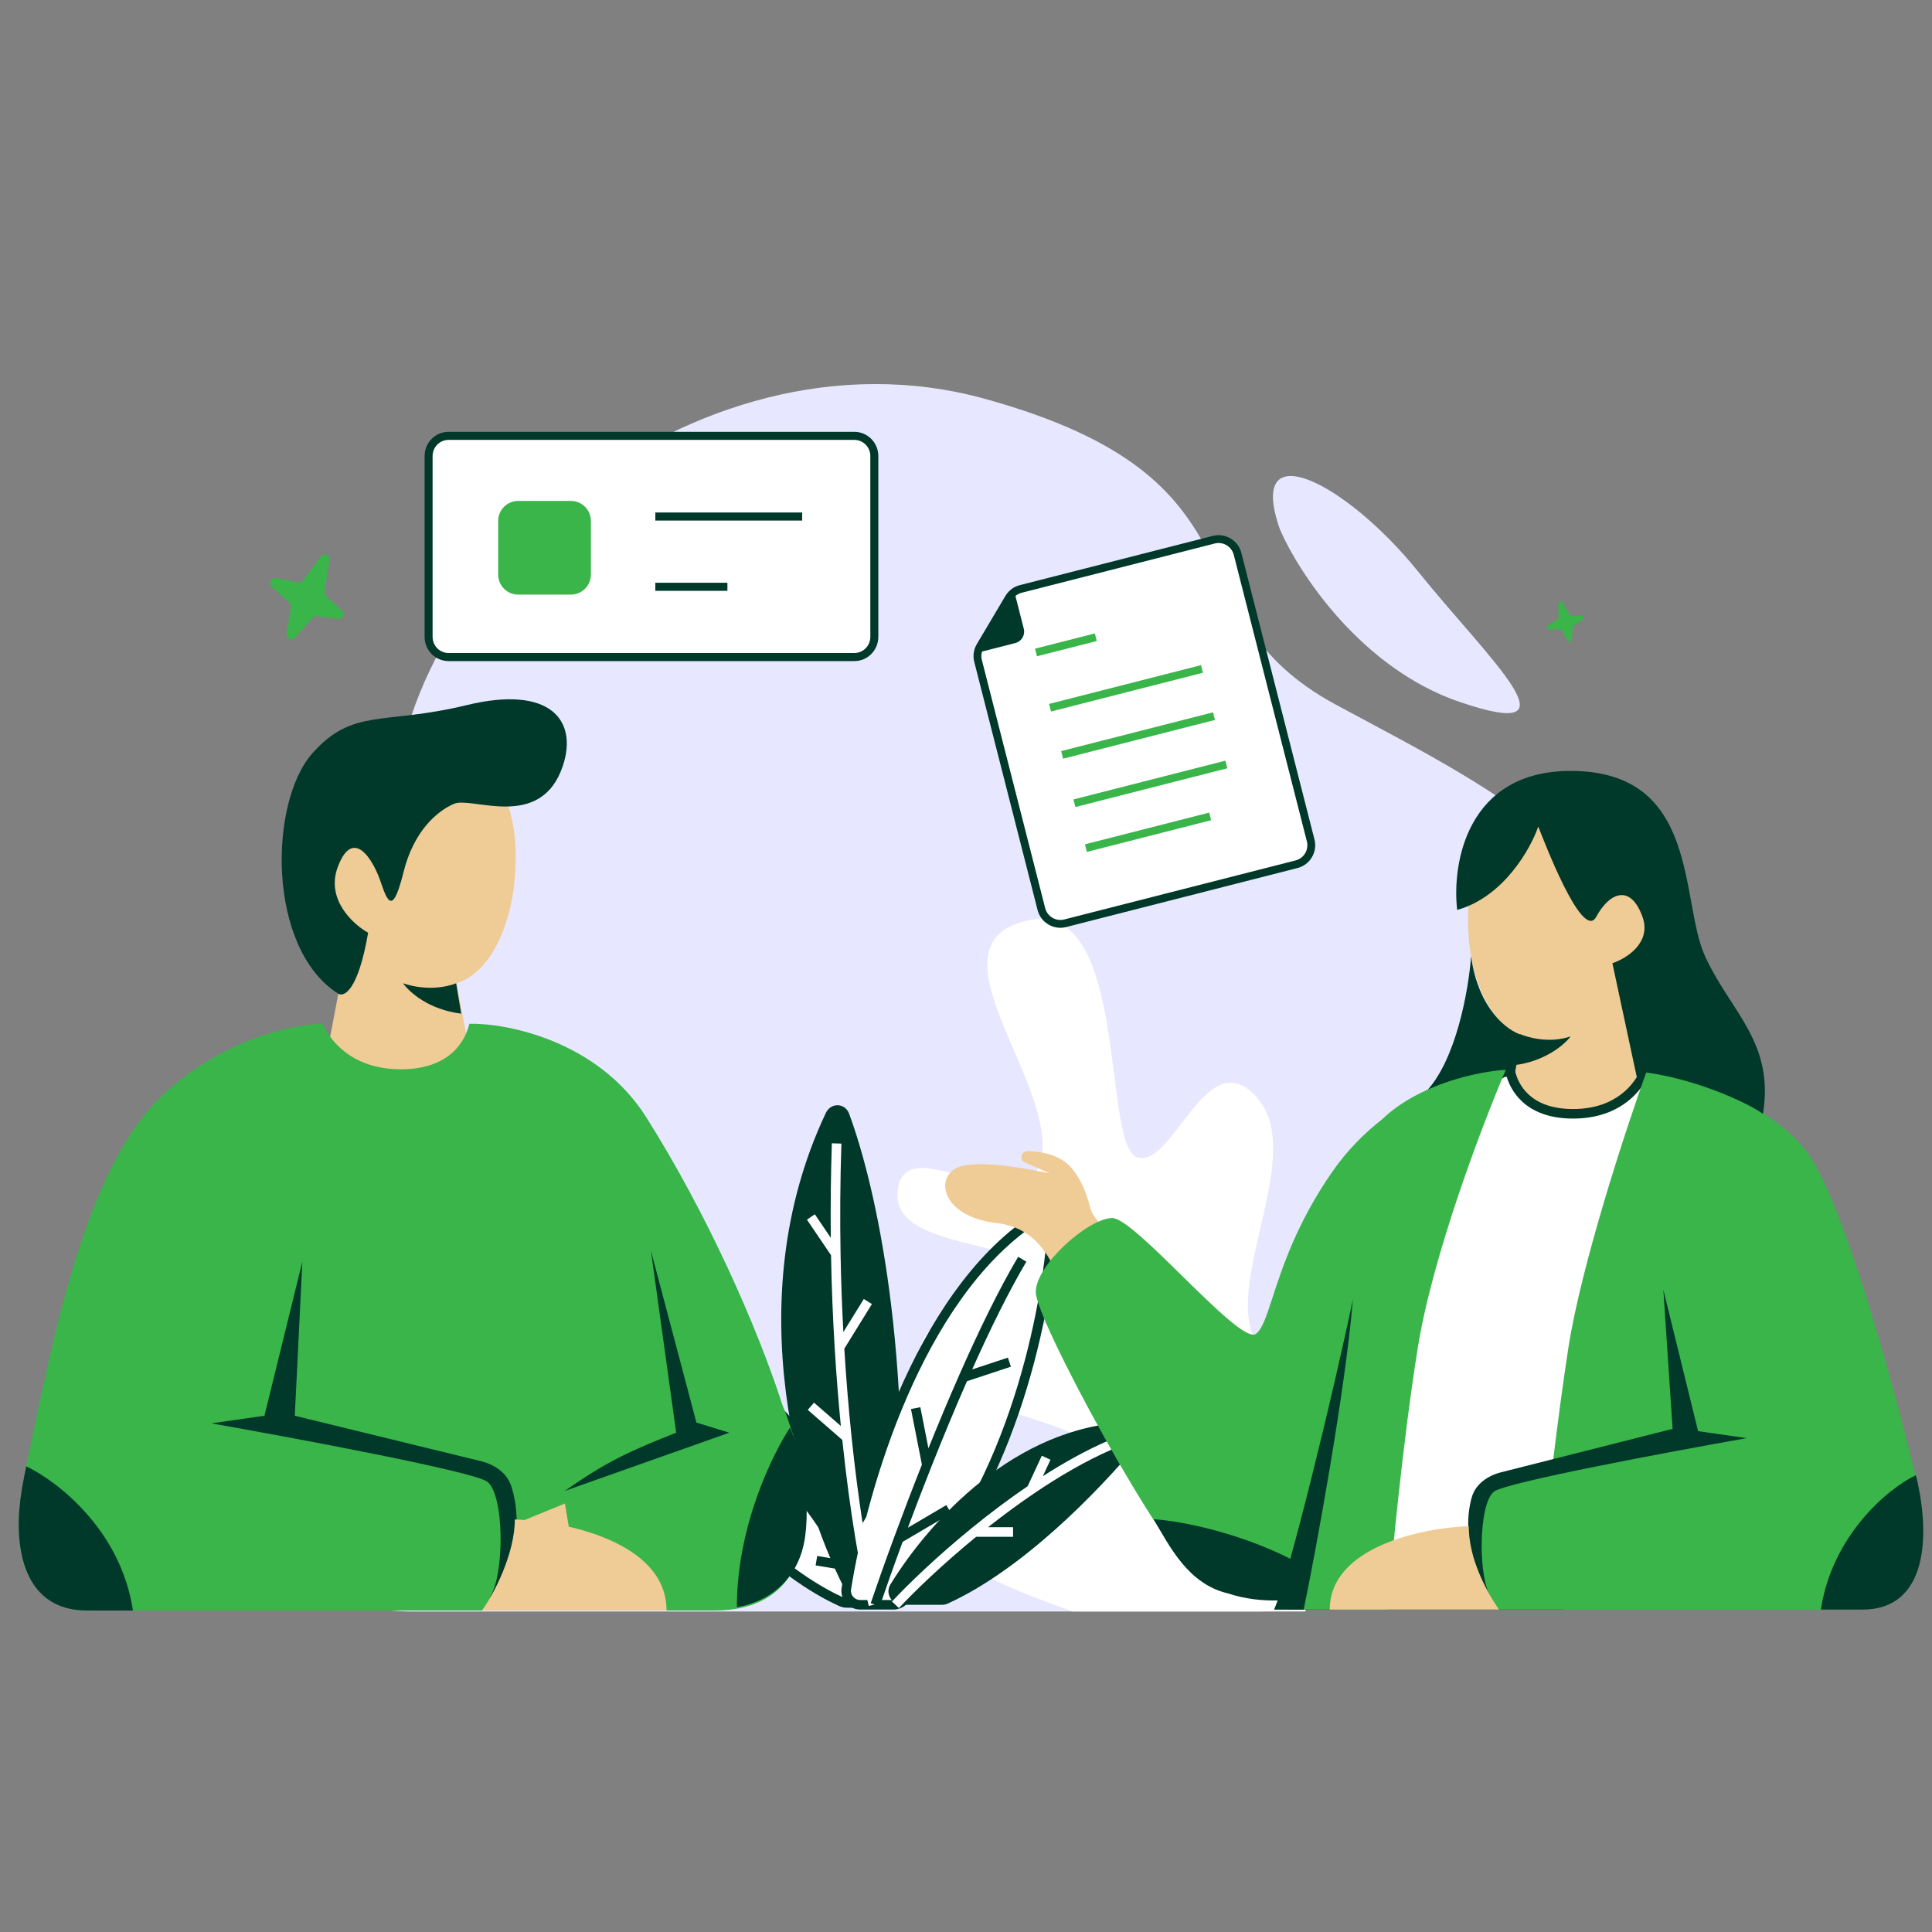 <svg xmlns="http://www.w3.org/2000/svg" xmlns:xlink="http://www.w3.org/1999/xlink" width="1080" zoomAndPan="magnify" viewBox="0 0 810 810" height="1080" preserveAspectRatio="xMidYMid meet" version="1.2"><rect x="0" y="0" width="810" height="810" fill="#808080" stroke="none"/><g id="6328533241"><path style=" stroke:none;fill-rule:nonzero;fill:#e7e8ff;fill-opacity:1;" d="M 79.902 565.133 C 79.902 600.273 103.051 634.199 123.707 656.453 C 136.039 669.734 153.934 675.629 172.059 675.629 L 527.855 675.629 C 598.648 675.629 709.352 564.633 710.602 493.852 C 710.758 484.969 710.438 475.664 709.469 465.871 C 699.441 364.742 631.273 333.84 560.094 295.449 C 488.918 257.055 535.031 200.871 412.727 167.16 C 290.426 133.449 161.102 244.883 165.113 348.824 C 169.121 452.766 79.902 467.746 79.902 565.133 Z M 79.902 565.133 "/><path style=" stroke:none;fill-rule:nonzero;fill:#e7e8ff;fill-opacity:1;" d="M 612.059 294.324 C 570.723 280.27 544.547 240.246 536.625 221.992 C 522.16 180.656 564.527 202.359 594.492 239.559 C 624.457 276.758 663.723 311.895 612.059 294.324 Z M 612.059 294.324 "/><path style=" stroke:none;fill-rule:nonzero;fill:#ffffff;fill-opacity:1;" d="M 547.047 675.629 L 449.645 675.629 C 422.535 665.605 386.387 653.578 395.422 630.523 C 404.461 607.473 449.645 638.543 461.695 616.492 C 473.746 594.441 376.348 591.434 386.387 563.371 C 396.426 535.309 457.68 571.391 449.645 544.328 C 441.613 517.266 373.332 527.289 376.348 499.223 C 379.355 471.16 430.566 517.266 436.594 485.191 C 442.617 453.117 387.391 395.988 430.566 385.965 C 473.746 375.941 461.695 480.18 476.758 485.191 C 491.82 490.203 505.879 436.082 526.965 460.137 C 548.051 484.191 511.902 538.316 526.965 563.371 C 542.023 588.426 563.113 495.215 587.211 538.316 C 606.488 572.793 568.469 644.223 547.047 675.629 Z M 547.047 675.629 "/><path style=" stroke:none;fill-rule:nonzero;fill:#ffffff;fill-opacity:1;" d="M 276.191 568.496 C 284.828 627.191 329.523 661.113 352.73 671.551 C 353.477 671.887 354.262 672.039 355.078 672.039 L 361.617 672.039 C 365.508 672.039 368.375 668.395 367.324 664.648 C 349.438 600.988 307.961 571.789 283.105 562.676 C 279.281 561.273 275.602 564.469 276.191 568.496 Z M 276.191 568.496 "/><path style=" stroke:none;fill-rule:evenodd;fill:#003829;fill-opacity:1;" d="M 282.414 564.555 C 280.129 563.719 277.785 565.562 278.176 568.203 C 286.68 626.008 330.738 659.465 353.551 669.727 C 354.016 669.934 354.52 670.039 355.078 670.039 L 361.617 670.039 C 364.234 670.039 366.074 667.609 365.395 665.191 C 347.695 602.199 306.719 573.465 282.414 564.555 Z M 274.211 568.785 C 273.414 563.375 278.438 558.832 283.793 560.797 C 309.203 570.113 351.176 599.777 369.25 664.105 C 370.676 669.18 366.781 674.043 361.617 674.043 L 355.078 674.043 C 354.004 674.043 352.934 673.84 351.91 673.375 C 328.309 662.766 282.98 628.375 274.211 568.785 Z M 274.211 568.785 "/><path style=" stroke:none;fill-rule:evenodd;fill:#003829;fill-opacity:1;" d="M 312.172 602.281 C 305.984 595.918 300.391 590.82 295.488 586.461 L 298.148 583.469 C 303.926 588.605 310.715 594.812 318.312 602.914 C 323.957 608.93 330.047 615.988 336.504 624.422 L 336.504 615.785 L 340.508 615.785 L 340.508 629.773 C 346.023 637.301 351.785 645.836 357.75 655.582 C 360.582 660.207 363.457 665.102 366.375 670.289 L 362.883 672.25 C 360.152 667.395 357.461 662.801 354.809 658.453 L 341.953 656.293 L 342.613 652.34 L 352.008 653.922 C 346.789 645.594 341.738 638.203 336.891 631.617 C 329.41 621.449 322.406 613.176 315.984 606.285 L 302.984 606.285 L 302.984 602.281 Z M 312.172 602.281 "/><path style=" stroke:none;fill-rule:nonzero;fill:#003829;fill-opacity:1;" d="M 346.258 466.574 C 308.852 545.59 335.695 632.242 356.012 669.785 C 357.035 671.68 359.023 672.809 361.176 672.809 L 370.582 672.809 C 373.738 672.809 376.359 670.336 376.555 667.184 C 382.68 567.52 367.477 498.035 355.988 466.906 C 354.301 462.344 348.34 462.18 346.258 466.574 Z M 346.258 466.574 "/><path style=" stroke:none;fill-rule:nonzero;fill:#ffffff;fill-opacity:1;" d="M 432.902 511.613 C 384.953 543.996 361.676 623.117 354.824 666.07 C 354.254 669.652 357.059 672.809 360.688 672.809 L 374.539 672.809 C 376.09 672.809 377.586 672.211 378.688 671.117 C 422.449 627.531 437.973 555.598 441.113 516.562 C 441.48 511.992 436.707 509.043 432.902 511.613 Z M 432.902 511.613 "/><path style=" stroke:none;fill-rule:evenodd;fill:#003829;fill-opacity:1;" d="M 439.117 516.402 C 439.359 513.395 436.344 511.703 434.023 513.27 L 432.902 511.613 L 434.023 513.27 C 410.512 529.152 392.898 556.617 380.289 585.676 C 367.699 614.691 360.207 645.043 356.801 666.387 C 356.434 668.699 358.234 670.809 360.688 670.809 L 374.535 670.809 C 375.578 670.809 376.562 670.406 377.277 669.699 C 398.863 648.195 413.555 619.625 423.238 591.48 C 432.922 563.352 437.559 535.777 439.117 516.402 Z M 431.781 509.953 C 437.066 506.383 443.602 510.59 443.109 516.723 C 441.527 536.387 436.832 564.293 427.027 592.785 C 417.223 621.266 402.273 650.453 380.102 672.535 C 378.613 674.02 376.602 674.812 374.535 674.812 L 360.688 674.812 C 355.883 674.812 352.074 670.605 352.848 665.754 C 356.293 644.145 363.863 613.461 376.613 584.082 C 389.348 554.742 407.344 526.457 431.781 509.953 Z M 431.781 509.953 "/><path style=" stroke:none;fill-rule:nonzero;fill:#003829;fill-opacity:1;" d="M 473.199 596.27 C 425.641 598.051 389.75 637.559 373.328 664.254 C 370.973 668.082 373.828 672.809 378.324 672.809 L 394.957 672.809 C 395.793 672.809 396.613 672.641 397.371 672.297 C 428.57 658.098 460.305 625.539 477.312 605.031 C 480.332 601.395 477.922 596.09 473.199 596.27 Z M 473.199 596.27 "/><path style=" stroke:none;fill-rule:evenodd;fill:#ffffff;fill-opacity:1;" d="M 352.762 479.461 C 352.23 495.434 352.148 510.863 352.41 525.594 C 352.609 537 353.016 547.984 353.578 558.477 L 362.156 544.613 L 365.562 546.719 L 353.98 565.441 C 354.789 578.684 355.84 591.082 357.027 602.48 C 358.438 616.008 360.035 628.129 361.648 638.582 L 369.082 626.309 L 372.508 628.383 L 362.625 644.703 C 364.598 656.641 366.531 666.004 368.113 672.324 L 364.227 673.297 C 362.582 666.711 360.578 656.98 358.555 644.621 C 356.672 633.133 354.773 619.352 353.129 603.68 L 338.656 591.098 L 341.285 588.074 L 352.535 597.859 C 351.531 587.633 350.645 576.66 349.941 565.051 C 349.199 552.793 348.664 539.824 348.418 526.262 L 338.312 511.34 L 341.629 509.094 L 348.312 518.965 C 348.18 506.211 348.305 492.969 348.758 479.328 Z M 352.762 479.461 "/><path style=" stroke:none;fill-rule:evenodd;fill:#003829;fill-opacity:1;" d="M 407.59 574.141 C 415.148 557.227 422.941 541.375 430.309 528.965 L 426.867 526.918 C 418.781 540.539 410.246 558.145 402.098 576.648 C 397.66 586.723 393.336 597.07 389.25 607.211 L 385.859 589.973 L 381.93 590.746 L 386.516 614.055 C 382.289 624.723 378.371 635.027 374.922 644.375 C 370.914 655.234 367.539 664.809 365.043 672.168 L 368.836 673.453 C 371.266 666.281 374.543 656.984 378.43 646.434 L 398.781 634.465 L 396.75 631.016 L 380.637 640.488 C 383.637 632.457 386.941 623.844 390.453 614.984 C 395.141 603.176 400.195 590.938 405.402 579.078 L 423.82 572.996 L 422.566 569.191 Z M 407.59 574.141 "/><path style=" stroke:none;fill-rule:evenodd;fill:#ffffff;fill-opacity:1;" d="M 466.371 607.605 C 455.383 612.371 444.219 618.875 433.562 626.094 C 426.852 630.641 420.352 635.461 414.242 640.293 L 424.734 640.293 L 424.734 644.297 L 409.266 644.297 C 395.105 655.891 383.504 667.09 376.879 674.18 L 373.953 671.445 C 380.793 664.129 392.742 652.609 407.285 640.746 C 414.586 634.789 422.551 628.742 430.859 623.09 L 436.789 610.32 L 440.422 612.008 L 437.227 618.883 C 446.223 613.121 455.535 607.938 464.781 603.934 Z M 466.371 607.605 "/><path style=" stroke:none;fill-rule:nonzero;fill:#efcb96;fill-opacity:1;" d="M 142.676 412.254 L 138.438 434.523 L 142.676 457.848 C 153.633 459.262 175.969 462.09 177.668 462.09 C 179.363 462.09 191.805 451.488 197.812 446.184 L 191.449 412.254 C 209.262 406.32 215.129 380.094 215.836 367.723 C 220.078 316.828 186.148 310.465 179.789 310.465 C 173.426 310.465 133.133 310.465 127.832 352.879 C 123.594 386.809 135.961 406.602 142.676 412.254 Z M 142.676 412.254 "/><path style=" stroke:none;fill-rule:nonzero;fill:#39b54a;fill-opacity:1;" d="M 39.828 675.211 L 299.398 675.211 C 350.293 675.211 339.691 617.387 328.027 589.004 C 317.426 556.133 296.422 508.742 270.973 468.449 C 250.613 436.219 212.305 428.867 196.754 429.219 C 195.34 435.582 189.328 448.305 168.125 448.305 C 146.918 448.305 138.082 435.582 135.254 429.219 C 124.297 429.219 93.902 435.156 68.457 458.906 C 36.668 488.574 22.883 556.359 10.164 618.883 L 10.141 619.012 C -0.039 669.059 25.691 676.621 39.828 675.211 Z M 39.828 675.211 "/><path style=" stroke:none;fill-rule:nonzero;fill:#003829;fill-opacity:1;" d="M 308.941 673.828 C 308.941 639.051 324.492 608.797 331.207 598.547 C 334.391 605.969 340.113 625.477 337.57 644.141 C 335.023 662.801 321.664 671.707 308.941 673.828 Z M 308.941 673.828 "/><path style=" stroke:none;fill-rule:nonzero;fill:#efcb96;fill-opacity:1;" d="M 241.082 655.801 L 236.84 630.355 L 213.516 639.898 Z M 241.082 655.801 "/><path style=" stroke:none;fill-rule:nonzero;fill:#003829;fill-opacity:1;" d="M 110.867 593.566 L 126.773 528.887 L 123.59 593.566 L 201.68 612.613 C 207.352 613.996 212.508 617.496 214.328 623.043 C 220.312 641.281 213.484 662.574 205.234 669.906 C 211.598 660.805 211.598 626.434 204.176 621.133 C 198.234 616.891 124.652 603.109 88.602 596.746 Z M 110.867 593.566 "/><path style=" stroke:none;fill-rule:nonzero;fill:#003829;fill-opacity:1;" d="M 154.34 391.051 C 150.098 415.648 144.09 418.266 141.617 416.496 C 111.93 397.41 112.645 336.434 131.016 315.77 C 147.977 296.684 160.703 304.105 195.691 295.621 C 230.684 287.141 242.344 301.984 235.984 321.07 C 226.824 348.543 197.812 333.793 190.391 336.973 C 182.969 340.156 173.426 348.637 169.184 365.602 C 164.941 382.566 162.824 379.387 159.641 369.844 C 156.461 360.301 147.977 346.516 141.617 363.48 C 136.527 377.051 147.977 387.516 154.34 391.051 Z M 154.34 391.051 "/><path style=" stroke:none;fill-rule:nonzero;fill:#efcb96;fill-opacity:1;" d="M 279.457 675.211 C 279.457 646.371 236.691 637.746 215.836 637.039 C 215.836 651.461 207 668.496 202.055 675.211 Z M 279.457 675.211 "/><path style=" stroke:none;fill-rule:evenodd;fill:#003829;fill-opacity:1;" d="M 7.859 637.23 C 7.434 657.574 14.648 675.211 36.445 675.211 L 55.73 675.211 C 50.645 641.285 23.727 620.785 11 614.773 C 10.723 616.145 10.441 617.516 10.164 618.883 L 10.141 619.012 C 8.758 625.805 8.039 631.852 7.859 637.23 Z M 7.859 637.23 "/><path style=" stroke:none;fill-rule:nonzero;fill:#003829;fill-opacity:1;" d="M 168.98 412.254 C 179.16 415.645 187.715 413.668 191.246 412.254 L 193.367 424.977 C 179.797 423.281 171.809 416.141 168.98 412.254 Z M 168.98 412.254 "/><path style=" stroke:none;fill-rule:nonzero;fill:#003829;fill-opacity:1;" d="M 305.762 600.664 L 236.84 625.051 C 255.129 612.188 265.324 607.883 283.496 600.664 L 272.891 524.324 L 291.977 596.426 Z M 305.762 600.664 "/><path style=" stroke:none;fill-rule:nonzero;fill:#efcb96;fill-opacity:1;" d="M 682.801 433.941 L 686.688 454.34 L 682.801 475.707 C 672.766 477.004 652.301 479.59 650.75 479.59 C 649.195 479.59 637.797 469.879 632.293 465.023 L 638.121 433.941 C 621.805 428.504 616.43 404.48 615.785 393.148 C 611.898 346.527 642.98 340.699 648.805 340.699 C 654.633 340.699 691.543 340.699 696.398 379.551 C 700.285 410.629 688.953 428.762 682.801 433.941 Z M 682.801 433.941 "/><path style=" stroke:none;fill-rule:nonzero;fill:#ffffff;fill-opacity:1;" d="M 659.492 466.965 C 678.918 466.965 687.012 455.309 689.602 449.484 L 696.398 451.426 L 653.664 672.879 L 542.938 672.879 L 608.012 463.078 L 630.355 449.484 L 633.266 449.484 C 634.562 455.309 640.066 466.965 659.492 466.965 Z M 659.492 466.965 "/><path style=" stroke:none;fill-rule:evenodd;fill:#003829;fill-opacity:1;" d="M 688.477 447.078 L 687.773 448.668 C 685.402 454.004 677.902 464.965 659.492 464.965 C 650.211 464.965 644.48 462.191 640.934 458.934 C 637.348 455.641 635.805 451.68 635.223 449.047 L 634.871 447.48 L 629.793 447.48 L 606.324 461.762 L 540.219 674.883 L 655.316 674.883 L 698.715 450.004 Z M 631.723 451.484 C 632.648 454.555 634.543 458.504 638.227 461.883 C 642.609 465.91 649.348 468.969 659.492 468.969 C 678.344 468.969 687.203 458.461 690.668 451.867 L 694.086 452.844 L 652.012 670.879 L 545.656 670.879 L 609.699 464.395 L 630.914 451.484 Z M 631.723 451.484 "/><path style=" stroke:none;fill-rule:nonzero;fill:#39b54a;fill-opacity:1;" d="M 657.551 565.066 C 662.988 530.098 681.832 472.793 690.574 448.512 C 707.086 451.426 743.801 462.691 758.562 484.449 C 773.328 506.207 793.207 578.34 801.301 611.688 C 810.043 641.797 810.043 674.82 777.02 674.82 L 627.438 674.82 C 611.898 644.711 616.754 630.141 621.613 624.316 C 625.496 619.652 642.734 615.898 650.867 614.602 C 652.98 597.203 655.305 579.508 657.551 565.066 Z M 657.551 565.066 "/><path style=" stroke:none;fill-rule:nonzero;fill:#003829;fill-opacity:1;" d="M 711.941 600.031 L 697.371 540.785 L 701.254 599.059 L 629.367 617.25 C 623.773 618.664 618.645 622.145 617.062 627.695 C 612.336 644.254 619.691 663.332 625.496 669.965 C 619.547 663.164 619.668 630.141 626.465 625.285 C 631.906 621.402 699.312 608.773 732.336 602.945 Z M 711.941 600.031 "/><path style=" stroke:none;fill-rule:nonzero;fill:#003829;fill-opacity:1;" d="M 688.629 384.406 C 692.516 395.285 681.832 401.891 676.004 403.832 L 686.613 453.367 L 687.613 449.363 C 707.637 451.363 730.719 461.137 739.137 466.965 C 743.992 436.855 725.539 424.227 714.855 400.918 C 704.172 377.605 712.914 323.215 658.52 323.215 C 615.008 323.215 608.66 362.066 610.926 381.492 C 630.355 376.055 641.684 355.914 644.922 346.527 C 646.863 351.383 663.375 395.09 669.203 384.406 C 675.031 373.723 683.773 370.809 688.629 384.406 Z M 688.629 384.406 "/><path style=" stroke:none;fill-rule:nonzero;fill:#003829;fill-opacity:1;" d="M 597.328 458.223 C 610.539 445.016 615.785 414.516 616.754 400.918 C 619.863 423.453 632.293 432.324 638.125 433.941 L 635.211 449.484 C 618.113 448.703 602.832 454.988 597.328 458.223 Z M 597.328 458.223 "/><path style=" stroke:none;fill-rule:nonzero;fill:#003829;fill-opacity:1;" d="M 763.418 674.82 C 768.082 643.738 791.586 623.992 803.242 618.488 C 809.539 643.883 808.098 674.82 780.902 674.82 Z M 763.418 674.82 "/><path style=" stroke:none;fill-rule:nonzero;fill:#003829;fill-opacity:1;" d="M 658.473 434.527 C 649.148 437.633 640.375 434.82 637.137 433.523 L 635.133 446.539 C 647.566 444.984 655.887 438.086 658.473 434.527 Z M 658.473 434.527 "/><path style=" stroke:none;fill-rule:nonzero;fill:#efcb96;fill-opacity:1;" d="M 457.02 506.078 C 458.438 511.879 465.02 515.953 466.203 518.07 L 444.594 536.898 C 441.039 529.949 436.02 515.016 418.266 512.84 C 393.41 510.121 391.246 491.5 403.676 488.781 C 413.617 486.605 430.977 490.109 440.152 491.922 L 429.668 487.363 C 428.219 486.734 427.73 484.918 428.668 483.641 C 429.184 482.938 430.031 482.555 430.906 482.609 C 434.477 482.82 441.027 483.137 446.367 487.039 C 451.613 490.875 455.242 498.824 457.02 506.078 Z M 457.02 506.078 "/><path style=" stroke:none;fill-rule:evenodd;fill:#39b54a;fill-opacity:1;" d="M 631.324 448.512 C 621.613 471.176 600.633 526.215 594.414 565.066 C 588.199 603.918 583.41 653.777 581.789 674.82 L 534.195 674.82 L 535.75 670.934 C 523.676 670.84 510.766 667.457 503.113 662.195 C 487.574 651.512 434.254 553.41 434.254 541.754 C 434.254 530.098 456.594 510.672 466.305 510.672 C 470.93 510.672 483.27 522.793 495.656 534.961 C 509.281 548.34 522.965 561.781 526.523 559.238 C 529.168 557.352 530.934 551.938 533.523 543.973 C 537.605 531.449 543.738 512.621 558.578 491.246 C 564.734 482.383 572.02 475.074 579.539 469.211 C 595.246 454.172 620.383 449.137 631.324 448.512 Z M 631.324 448.512 "/><path style=" stroke:none;fill-rule:nonzero;fill:#003829;fill-opacity:1;" d="M 567.219 544.668 C 564.121 582.422 551.738 649.984 546.578 674.82 L 534.195 674.82 C 539.973 662.105 558.965 584.41 567.219 544.668 Z M 567.219 544.668 "/><path style=" stroke:none;fill-rule:nonzero;fill:#003829;fill-opacity:1;" d="M 483.688 636.941 C 490.488 648.598 498.258 664.137 514.77 668.023 C 522.008 670.438 529.387 671.172 536.137 670.977 L 546.824 656.684 C 524.055 643.621 496.52 637.742 483.688 636.941 Z M 483.688 636.941 "/><path style=" stroke:none;fill-rule:nonzero;fill:#efcb96;fill-opacity:1;" d="M 557.508 674.82 C 557.508 648.402 596.684 640.5 615.785 639.855 C 615.785 653.062 622.582 666.078 628.41 674.82 Z M 557.508 674.82 "/><path style=" stroke:none;fill-rule:nonzero;fill:#ffffff;fill-opacity:1;" d="M 179.691 191.195 C 179.691 186.523 183.438 182.738 188.066 182.738 L 358.191 182.738 C 362.816 182.738 366.566 186.523 366.566 191.195 L 366.566 267.012 C 366.566 271.684 362.816 275.469 358.191 275.469 L 188.066 275.469 C 183.438 275.469 179.691 271.684 179.691 267.012 Z M 179.691 191.195 "/><path style=" stroke:none;fill-rule:evenodd;fill:#003829;fill-opacity:1;" d="M 178.016 191.195 C 178.016 185.59 182.516 181.047 188.066 181.047 L 358.191 181.047 C 363.738 181.047 368.238 185.59 368.238 191.195 L 368.238 267.012 C 368.238 272.617 363.738 277.16 358.191 277.16 L 188.066 277.16 C 182.516 277.16 178.016 272.617 178.016 267.012 Z M 188.066 184.43 C 184.363 184.43 181.367 187.457 181.367 191.195 L 181.367 267.012 C 181.367 270.75 184.363 273.777 188.066 273.777 L 358.191 273.777 C 361.891 273.777 364.891 270.75 364.891 267.012 L 364.891 191.195 C 364.891 187.457 361.891 184.43 358.191 184.43 Z M 188.066 184.43 "/><path style=" stroke:none;fill-rule:nonzero;fill:#39b54a;fill-opacity:1;" d="M 208.855 218.469 C 208.855 213.797 212.605 210.012 217.23 210.012 L 239.367 210.012 C 243.992 210.012 247.742 213.797 247.742 218.469 L 247.742 240.832 C 247.742 245.5 243.992 249.289 239.367 249.289 L 217.23 249.289 C 212.605 249.289 208.855 245.5 208.855 240.832 Z M 208.855 218.469 "/><path style=" stroke:none;fill-rule:evenodd;fill:#003829;fill-opacity:1;" d="M 336.32 218.25 L 274.75 218.25 L 274.75 214.867 L 336.32 214.867 Z M 304.973 247.707 L 274.75 247.707 L 274.75 244.324 L 304.973 244.324 Z M 304.973 247.707 "/><path style=" stroke:none;fill-rule:nonzero;fill:#ffffff;fill-opacity:1;" d="M 549.504 352.34 L 518.852 232.207 C 517.73 227.809 513.258 225.152 508.859 226.277 L 427.969 246.918 C 425.855 247.453 424.043 248.812 422.934 250.684 L 410.953 270.871 C 409.84 272.746 409.52 274.984 410.059 277.094 L 436.605 381.148 C 437.727 385.543 442.203 388.199 446.602 387.078 L 543.578 362.332 C 547.973 361.211 550.625 356.738 549.504 352.34 Z M 549.504 352.34 "/><path style=" stroke:none;fill-rule:evenodd;fill:#003829;fill-opacity:1;" d="M 421.52 249.844 C 422.852 247.598 425.027 245.969 427.559 245.324 L 508.453 224.684 C 513.73 223.336 519.098 226.523 520.445 231.801 L 551.098 351.934 C 552.445 357.211 549.258 362.578 543.98 363.926 L 447.004 388.668 C 441.73 390.016 436.359 386.828 435.016 381.555 L 408.465 277.5 C 407.816 274.969 408.203 272.281 409.539 270.031 Z M 428.371 248.508 C 426.684 248.938 425.234 250.023 424.344 251.523 L 412.363 271.711 C 411.477 273.207 411.219 275 411.648 276.688 L 438.199 380.742 C 439.098 384.258 442.676 386.383 446.191 385.484 L 543.168 360.742 C 546.688 359.844 548.809 356.266 547.914 352.746 L 517.262 232.613 C 516.363 229.094 512.785 226.969 509.266 227.867 Z M 428.371 248.508 "/><path style=" stroke:none;fill-rule:nonzero;fill:#003829;fill-opacity:1;" d="M 409.699 273.676 L 425.152 247.633 L 429.227 263.605 C 429.898 266.242 428.309 268.926 425.668 269.602 Z M 409.699 273.676 "/><path style=" stroke:none;fill-rule:evenodd;fill:#39b54a;fill-opacity:1;" d="M 459.832 268.746 L 434.742 275.148 L 433.93 271.961 L 459.016 265.562 Z M 504.336 282.055 L 440.648 298.305 L 439.836 295.121 L 503.523 278.871 Z M 509.383 301.836 L 445.695 318.086 L 444.887 314.902 L 508.57 298.652 Z M 514.555 322.102 L 450.867 338.352 L 450.055 335.168 L 513.742 318.918 Z M 507.777 343.871 L 455.668 357.168 L 454.855 353.984 L 506.965 340.688 Z M 507.777 343.871 "/><path style=" stroke:none;fill-rule:nonzero;fill:#39b54a;fill-opacity:1;" d="M 134.562 233.219 L 126.965 243.41 C 126.504 244.027 125.75 244.328 125.012 244.184 L 115.625 242.34 C 113.602 241.945 112.383 244.602 113.945 246.004 L 121.324 252.641 C 121.863 253.125 122.117 253.871 121.992 254.602 L 120.141 265.547 C 119.793 267.605 122.211 268.875 123.582 267.355 L 131.16 258.945 C 131.605 258.453 132.25 258.215 132.895 258.309 L 141.668 259.559 C 143.645 259.84 144.762 257.262 143.258 255.887 L 136.734 249.926 C 136.211 249.449 135.961 248.719 136.074 248 L 138.129 234.855 C 138.469 232.707 135.844 231.504 134.562 233.219 Z M 134.562 233.219 "/><path style=" stroke:none;fill-rule:nonzero;fill:#39b54a;fill-opacity:1;" d="M 653.348 253.215 L 653.445 258.984 C 653.449 259.336 653.258 259.668 652.945 259.844 L 648.984 262.109 C 648.133 262.598 648.438 263.867 649.406 263.863 L 653.984 263.832 C 654.32 263.828 654.625 264.004 654.785 264.289 L 657.203 268.547 C 657.656 269.344 658.902 269.031 658.973 268.098 L 659.375 262.934 C 659.398 262.629 659.566 262.352 659.828 262.184 L 663.398 259.91 C 664.199 259.398 663.883 258.184 662.941 258.184 L 658.867 258.18 C 658.539 258.18 658.242 258.012 658.078 257.734 L 655.117 252.672 C 654.633 251.844 653.332 252.242 653.348 253.215 Z M 653.348 253.215 "/></g></svg>